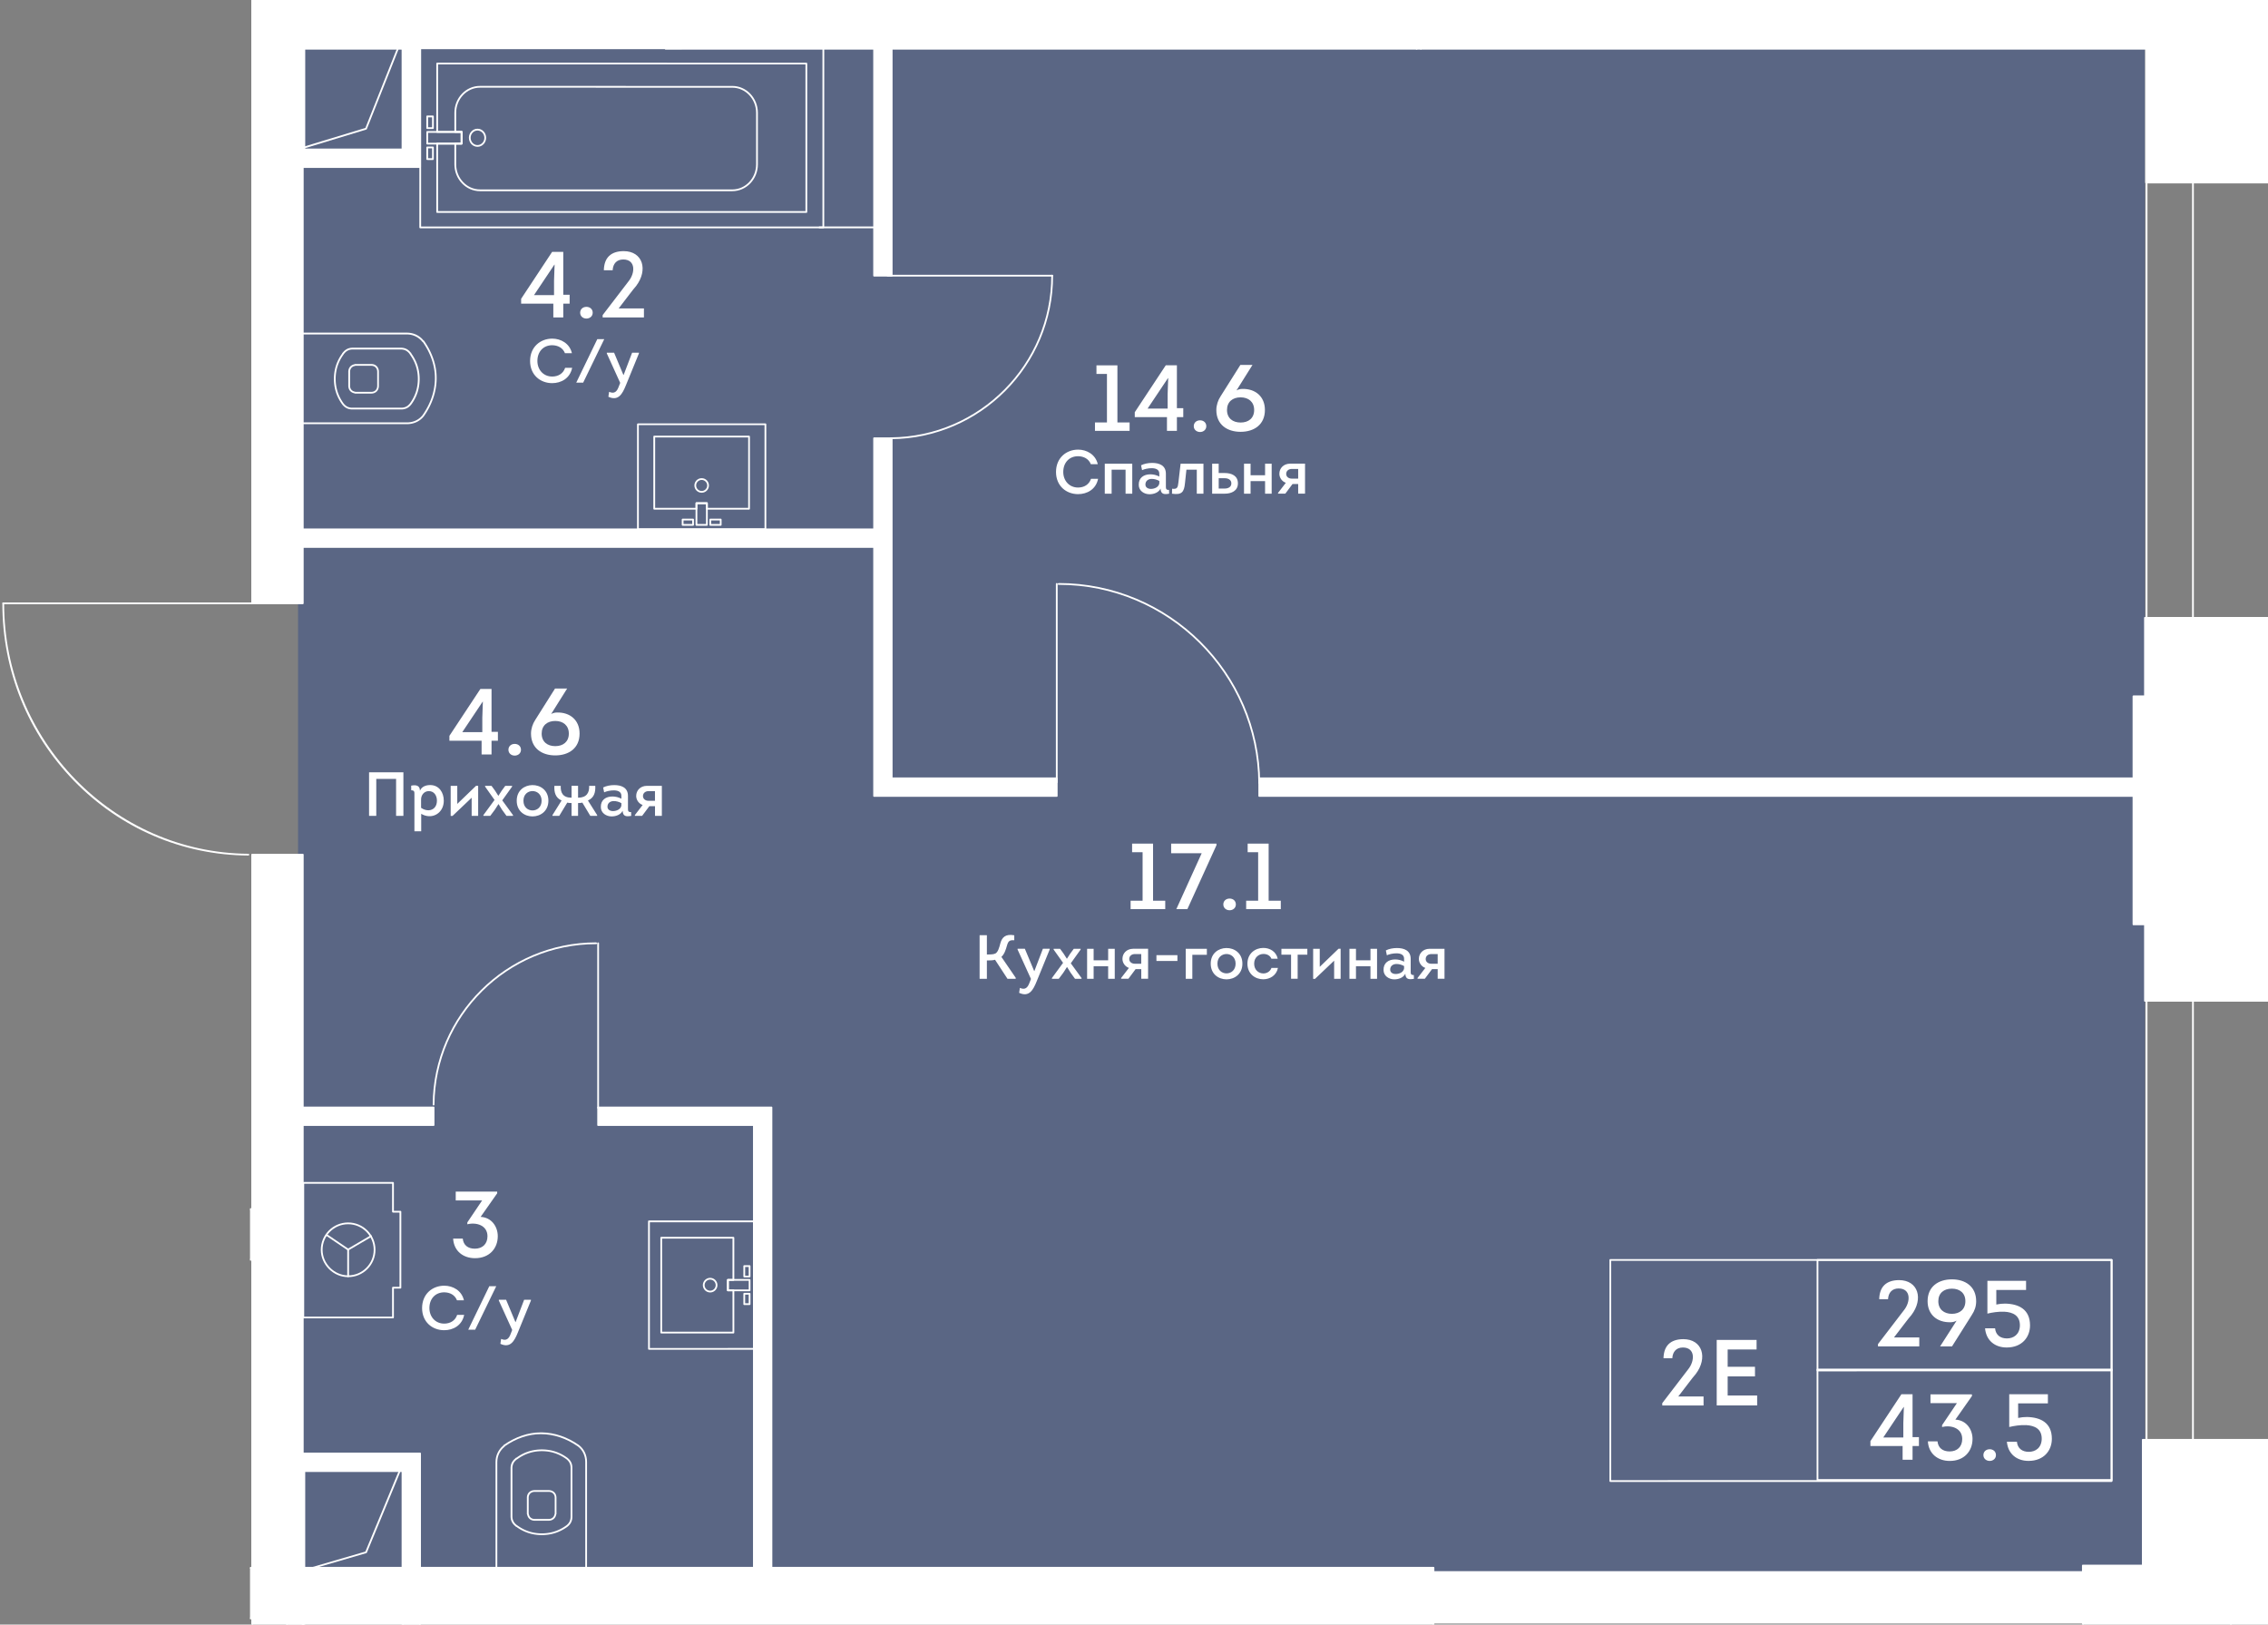 <svg viewBox="0 0 698.11 500" xmlns="http://www.w3.org/2000/svg"><rect x="0" y="0" width="698.11" height="500" fill="#808080" stroke="none"/><clipPath id="a"><path d="M76.96 0v185.25H0v80.41h76.96V500h621.15V0z"/></clipPath><clipPath id="b"><path d="M-1090.56-1153.19h1813v3735.3h-1813z"/></clipPath><clipPath id="c"><path d="M-1090.56-1153.19h1813v3735.3h-1813z"/></clipPath><path d="M91.74 7.42h568.49v477.93H91.74z" fill="#425688" opacity=".6"/><g clip-path="url(#a)"><g clip-path="url(#b)" fill="#fff"><path clip-path="url(#c)" d="M269.66 70.25h-17.41c-.15 0-.27-.12-.27-.27s.12-.27.27-.27h17.41c.15 0 .27.12.27.27s-.12.27-.27.27m-155.37 50.88h-4.96a.42.42 0 0 1-.24-.08c-1.14-.21-1.88-1.11-1.88-2.31v-4.32c0-1.2.75-2.1 1.9-2.31.02-.03.11-.08.22-.08h4.96c1.37 0 2.34.98 2.34 2.39v4.32c0 1.41-.96 2.39-2.34 2.39m-4.95-8.56c.01.02-.04.05-.1.07-.93.16-1.48.85-1.48 1.79v4.32c0 .94.56 1.62 1.46 1.78.01.01.02.01.03.01.06.02.1.04.14.06h4.92c1.07 0 1.8-.74 1.8-1.85v-4.32c0-1.1-.73-1.85-1.8-1.85h-4.97z"/><path clip-path="url(#c)" d="M125.32 130.54H92.71c-.15 0-.27-.12-.27-.27v-27.62c0-.15.12-.27.27-.27h32.53c2.02 0 3.84.84 5.12 2.39.06.02.13.05.17.11 2.54 3.62 3.87 7.56 3.87 11.41v.38c-.06 3.92-1.4 7.84-3.87 11.37-1.21 1.59-3.11 2.5-5.21 2.5M92.98 130h32.34c1.93 0 3.67-.83 4.77-2.28 2.47-3.52 3.78-7.44 3.78-11.34v-.09c0-3.7-1.28-7.49-3.71-10.99a.265.265 0 0 1-.15-.09 6.033 6.033 0 0 0-4.78-2.28H92.98z"/><path clip-path="url(#c)" d="M123.48 126.02h-15.02c-1.31 0-2.31-.5-3.14-1.56-1.69-2.32-2.54-4.95-2.54-7.83s.85-5.52 2.54-7.83c-.01.01-.02-.04.02-.11.02-.03.03-.06.06-.08.02-.02.05-.04.09-.07.81-1.04 1.8-1.53 3.11-1.53h14.75c1.3 0 2.29.48 3.1 1.53.03.01.06.03.1.07.02.02.04.05.05.08.03.06.03.11.04.15 1.68 2.31 2.53 4.92 2.53 7.8s-.85 5.51-2.54 7.82c-.01 0-.01.01-.01.01-.82 1.05-1.82 1.55-3.14 1.55m-17.65-17.06c-.01.04-.03.1-.08.16-1.61 2.2-2.43 4.73-2.43 7.5s.82 5.29 2.43 7.51c.72.93 1.56 1.35 2.71 1.35h15.02c1.14 0 2-.43 2.7-1.35 1.62-2.21 2.44-4.74 2.44-7.5 0-2.77-.82-5.29-2.45-7.51a.263.263 0 0 1-.06-.15c-.02-.02-.04-.03-.05-.05-.71-.93-1.57-1.36-2.71-1.36H108.6c-1.14 0-2 .43-2.71 1.36-.01.01-.04.02-.06.04m20.57 15.33h.01zm.21-15.5s0 .01 0 0zm42.28 359.24h-4.32c-1.2 0-2.11-.75-2.31-1.9-.03-.02-.08-.11-.08-.22v-4.95c0-1.38.98-2.34 2.39-2.34h4.32c1.41 0 2.39.96 2.39 2.34v4.95c0 .11-.05.2-.08.24-.21 1.14-1.12 1.88-2.31 1.88m-6.16-2.12c.02 0 .04.04.06.1.16.93.84 1.48 1.79 1.48h4.32c.94 0 1.62-.56 1.78-1.46.01-.01.01-.01.01-.02.02-.06.05-.11.06-.15v-4.91c0-1.08-.74-1.8-1.85-1.8h-4.32c-1.1 0-1.85.73-1.85 1.8z"/><path clip-path="url(#c)" d="M180.42 482.81H152.8c-.15 0-.27-.12-.27-.27v-32.53c0-2.02.85-3.84 2.39-5.12.01-.06.05-.13.11-.17 3.62-2.53 7.56-3.87 11.41-3.87h.38c3.91.06 7.84 1.4 11.37 3.87 1.59 1.21 2.5 3.11 2.5 5.21v32.61c0 .15-.12.27-.27.27m-27.35-.54h27.08v-32.34c0-1.93-.83-3.67-2.28-4.77-3.52-2.46-7.45-3.77-11.35-3.77h-.09c-3.69 0-7.49 1.28-10.98 3.7-.02.06-.05.11-.1.15-1.47 1.18-2.28 2.88-2.28 4.78z"/><path clip-path="url(#c)" d="M166.78 472.46c-2.89 0-5.52-.85-7.84-2.54.01.02-.05.02-.12-.02-.02-.02-.04-.03-.06-.04a.43.43 0 0 1-.07-.1c-1.04-.82-1.53-1.81-1.53-3.11V451.9c0-1.31.49-2.29 1.53-3.11.02-.03.04-.07.08-.1.02-.02.05-.03.07-.04.06-.03.12-.04.16-.04 2.27-1.67 4.91-2.52 7.79-2.52 2.87 0 5.5.85 7.82 2.54.01 0 .01 0 .01.01 1.06.82 1.56 1.82 1.56 3.13v15.03c0 1.31-.5 2.31-1.56 3.13-2.33 1.68-4.96 2.53-7.84 2.53m-7.67-3.04c.04.01.1.02.16.07 2.21 1.62 4.73 2.44 7.51 2.44 2.77 0 5.29-.82 7.5-2.44.93-.72 1.35-1.55 1.35-2.7v-15.03c0-1.13-.43-1.99-1.35-2.7-2.22-1.62-4.73-2.43-7.49-2.43-2.77 0-5.29.82-7.51 2.45-.05.04-.11.05-.15.06l-.06.06c-.92.7-1.35 1.56-1.35 2.71v14.75c0 1.14.43 2 1.36 2.71-.01 0 .02.02.03.05m-.39.36.01.01zm-51.56-84.93a.26.26 0 0 1-.15-.04l-6.62-4.49c-.12-.09-.16-.25-.08-.37.09-.13.25-.16.37-.08l6.62 4.49c.12.08.16.25.08.37-.05.09-.13.12-.22.12"/><path clip-path="url(#c)" d="M107.16 393.06c-.15 0-.27-.12-.27-.27v-8.2c0-.15.12-.27.27-.27s.27.12.27.27v8.2c0 .15-.12.27-.27.27"/><path clip-path="url(#c)" d="M107.16 384.85c-.09 0-.18-.05-.23-.13-.08-.13-.03-.3.1-.37l7.03-4.13c.12-.09.29-.03.37.09.08.13.04.3-.09.37l-7.04 4.13a.23.23 0 0 1-.14.04"/><path clip-path="url(#c)" d="M107.16 393.06c-4.56 0-8.41-3.85-8.41-8.41 0-4.64 3.77-8.41 8.41-8.41s8.41 3.77 8.41 8.41-3.77 8.41-8.41 8.41m0-16.28c-4.34 0-7.87 3.53-7.87 7.87 0 4.26 3.6 7.87 7.87 7.87 4.34 0 7.87-3.53 7.87-7.87s-3.53-7.87-7.87-7.87"/><path clip-path="url(#c)" d="M120.96 405.75h-27.6c-.15 0-.27-.12-.27-.27l.01-41.42c0-.15.12-.27.27-.27h27.6c.15 0 .27.12.27.27v8.6h2.01c.15 0 .27.12.27.27v23.38c0 .15-.11.27-.27.27h-2.01v8.9c-.01.15-.13.27-.28.27m-27.33-.54h27.06v-8.9c0-.15.12-.27.27-.27h2.01v-22.85h-2.01c-.15 0-.27-.11-.27-.27v-8.6H93.63zm136.94-248.37h-12.99c-.15 0-.27-.12-.27-.27v-1.43h-2.67v1.43c0 .15-.12.27-.27.27h-12.99c-.15 0-.27-.12-.27-.27v-22.21c0-.15.12-.27.27-.27h29.18c.15 0 .27.11.27.27v22.21c.01.15-.11.27-.26.27m-12.72-.54h12.45v-21.67h-28.64v21.67h12.45v-1.43c0-.15.12-.27.27-.27h3.21c.15 0 .27.12.27.27v1.43zm3.99 5.51h-3.21c-.15 0-.27-.12-.27-.27v-1.64c0-.15.12-.27.27-.27h3.21c.15 0 .27.12.27.27v1.64c0 .15-.12.27-.27.27m-2.94-.53h2.67v-1.1h-2.67zm-5.57.53h-3.21c-.15 0-.27-.12-.27-.27v-1.64c0-.15.12-.27.27-.27h3.21c.15 0 .27.12.27.27v1.64c0 .15-.12.27-.27.27m-2.94-.53h2.67v-1.1h-2.67z"/><path clip-path="url(#c)" d="M215.98 151.65c-1.23 0-2.24-1.01-2.24-2.24s1.01-2.24 2.24-2.24c1.24 0 2.24 1.01 2.24 2.24s-1 2.24-2.24 2.24m0-3.94c-.94 0-1.7.76-1.7 1.7s.76 1.7 1.7 1.7 1.7-.76 1.7-1.7-.77-1.7-1.7-1.7"/><path clip-path="url(#c)" d="M235.6 163.15h-39.24c-.15 0-.27-.12-.27-.27v-32.3c0-.08.03-.14.08-.19s.12-.08.19-.08h39.24c.15 0 .27.12.27.27v32.3c-.01.15-.12.27-.27.27m-38.97-.54h38.7v-31.77h-38.7z"/><path clip-path="url(#c)" d="M217.58 161.81h-3.21c-.15 0-.27-.12-.27-.27v-6.68c0-.15.12-.27.27-.27h3.21c.15 0 .27.12.27.27v6.68c0 .15-.12.27-.27.27m-2.94-.53h2.67v-6.14h-2.67zm11.11 249.11h-22.21c-.15 0-.27-.12-.27-.27v-29.18c0-.15.12-.27.27-.27h22.21a.273.273 0 0 1 .27.27v12.99c0 .15-.12.27-.27.27h-1.42v2.67h1.42c.15 0 .27.12.27.27v12.99c0 .07-.02.14-.08.19-.05.04-.12.07-.19.07m-21.94-.54h21.67l-.01-12.45h-1.42c-.15 0-.27-.12-.27-.27v-3.21c0-.15.12-.27.27-.27h1.42V381.2H203.8v28.65zm26.92-16.71h-1.64c-.15 0-.27-.12-.27-.27v-3.21c0-.15.12-.27.27-.27h1.64c.15 0 .27.12.27.27v3.21c0 .15-.12.27-.27.27m-1.37-.53h1.1v-2.67h-1.1zm1.37 9.04h-1.64c-.15 0-.27-.12-.27-.27v-3.21a.273.273 0 0 1 .27-.27h1.64c.15 0 .27.12.27.27v3.21c0 .15-.12.27-.27.27m-1.37-.54h1.1v-2.67h-1.1z"/><path clip-path="url(#c)" d="M218.59 397.77a2.25 2.25 0 0 1-2.24-2.24 2.25 2.25 0 0 1 2.24-2.24c1.24 0 2.24 1.01 2.24 2.24s-1 2.24-2.24 2.24m0-3.94c-.94 0-1.7.76-1.7 1.7s.76 1.7 1.7 1.7 1.7-.76 1.7-1.7-.76-1.7-1.7-1.7"/><path clip-path="url(#c)" d="M199.76 415.41c-.07 0-.14-.02-.19-.08a.273.273 0 0 1-.08-.19l-.01-39.24c0-.15.12-.27.27-.27h32.3c.08 0 .14.03.19.08s.08.12.08.19l.01 39.24c0 .15-.12.27-.27.27zm.27-39.23v38.7l31.77-.01v-38.69z"/><path clip-path="url(#c)" d="M230.73 397.4h-6.68c-.15 0-.27-.12-.27-.27v-3.21c0-.15.12-.27.27-.27h6.68c.15 0 .27.12.27.27v3.21c0 .15-.12.27-.27.27m-6.41-.54h6.14v-2.67h-6.14zm29.1-326.61H129.35a.273.273 0 0 1-.27-.27l.01-55.14c0-.15.12-.27.27-.27h124.08a.273.273 0 0 1 .27.27l-.01 55.14c-.01.15-.13.27-.28.27m-123.8-.54h123.54V15.1H129.62z"/><path clip-path="url(#c)" d="M146.98 45.18c-1.47 0-2.65-1.24-2.65-2.78 0-1.53 1.19-2.78 2.65-2.78 1.47 0 2.65 1.25 2.65 2.78 0 1.54-1.18 2.78-2.65 2.78m0-5.01c-1.16 0-2.12 1.01-2.12 2.24s.95 2.24 2.12 2.24c1.16 0 2.12-1.01 2.12-2.24 0-1.24-.96-2.24-2.12-2.24m-13.73 9.07-1.75-.01c-.15 0-.27-.12-.27-.27v-3.59c0-.15.12-.27.27-.27h1.75c.15 0 .27.12.27.27v3.6c0 .07-.03.14-.08.19-.04.06-.11.08-.19.08m-1.47-.54h1.21v-3.06h-1.21zm1.47-9h-1.75c-.15 0-.27-.12-.27-.27v-3.6c0-.15.12-.27.27-.27h1.75c.15 0 .27.12.27.27v3.6c.01.15-.11.27-.27.27m-1.47-.53h1.21v-3.06h-1.21z"/><path clip-path="url(#c)" d="M225.41 58.84h-77.67c-4.34 0-7.87-3.71-7.87-8.27V44.2c0-.15.12-.27.27-.27h1.68v-3.06h-1.68c-.15 0-.27-.12-.27-.27v-5.89c0-4.56 3.53-8.27 7.87-8.27l77.67.01c4.34 0 7.87 3.71 7.87 8.27v15.85c.01 4.57-3.53 8.27-7.87 8.27m-85-14.37v6.1c0 4.26 3.29 7.73 7.33 7.73l77.67.01c4.04 0 7.33-3.47 7.33-7.74V34.72c0-4.26-3.29-7.73-7.33-7.73l-77.67-.01c-4.04 0-7.33 3.47-7.33 7.73v5.62h1.68c.15 0 .27.12.27.27v3.59c0 .15-.12.27-.27.27h-1.68z"/><path clip-path="url(#c)" d="M248.2 65.52H134.57c-.15 0-.27-.12-.27-.27V44.2c0-.15.12-.27.27-.27h7.25v-3.06h-7.25c-.15 0-.27-.12-.27-.27V19.56a.273.273 0 0 1 .27-.27l113.63.01c.15 0 .27.12.27.27v45.69c0 .14-.12.26-.27.26m-113.36-.54h113.09V19.83H134.84v20.51h7.25c.15 0 .27.12.27.27v3.59c0 .15-.12.27-.27.27h-7.25z"/><path clip-path="url(#c)" d="M142.09 44.47h-10.58c-.15 0-.27-.12-.27-.27v-3.59c0-.15.12-.27.27-.27h10.58c.15 0 .27.12.27.27v3.59c0 .15-.12.27-.27.27m-10.31-.53h10.04v-3.06h-10.04zm-2.48 7.46H88.27v-90.87h41.03zm-35.62-5.41h30.21v-80.05H93.68zm35.62 491.78H88.27v-90.43h41.03zm-35.62-5.42h30.21v-79.6H93.68zm343.67-48.54h203.89v15.58H437.35zm0-484.4h223.37v15.58H437.35z"/><path clip-path="url(#c)" d="M123.44-4.37h86.35v19.21h-86.35zm264.17 243.92h269.21v5.41H387.61zm-62.33 5.41h-56.22V163.4h5.42v76.15h50.8zm-87.82 243.31h-5.41V346.26h-47.94v-5.41h53.35z"/><path clip-path="url(#c)" d="M274.47 168.34H88.56v-5.41h180.5V134.9h5.41zm-5.41-153.51h5.41v70h-5.41zM91.9 340.85h41.56v5.41H91.9zm37.4-289.18H88.27c-.15 0-.27-.12-.27-.27v-90.87c0-.15.12-.27.27-.27h41.04c.15 0 .27.12.27.27v34.83h80.22c.15 0 .27.12.27.27v19.21c0 .15-.12.27-.27.27h-80.22V51.4c-.01.15-.13.27-.28.27m-40.76-.54h40.5V14.84c0-.15.12-.27.27-.27h80.21V-4.1H129.3c-.15 0-.27-.12-.27-.27V-39.2h-40.5v90.33zm35.35-4.87H93.68c-.15 0-.27-.12-.27-.27v-80.05c0-.15.12-.27.27-.27h30.22c.15 0 .27.12.27.27v29.69c0 .15-.11.27-.27.27h-.18v18.67h.18c.15 0 .27.12.27.27v31.15c-.01.15-.13.27-.28.27m-29.94-.54h29.67V15.11h-.18c-.15 0-.27-.12-.27-.27V-4.37c0-.15.12-.27.27-.27h.18v-29.14H93.95zm35.35 492.32H88.27c-.15 0-.27-.12-.27-.27v-90.43c0-.15.12-.27.27-.27h41.03c.15 0 .27.12.27.27v90.43c0 .15-.12.27-.27.27m-40.76-.55h40.5v-89.88h-40.5zm35.35-4.87H93.68c-.15 0-.27-.12-.27-.27v-79.6c0-.15.12-.27.27-.27h30.21c.15 0 .27.12.27.27v79.6c0 .16-.12.27-.27.27m-29.94-.54h29.67v-79.06H93.95zm547.29-32.41H437.35c-.15 0-.27-.12-.27-.27v-15.58c0-.15.12-.27.27-.27h203.89c.15 0 .27.12.27.27v15.58c0 .15-.12.27-.27.27m-203.62-.55h203.36v-15.04H437.62zm223.1-483.86H437.35c-.15 0-.27-.12-.27-.27V-.59c0-.15.12-.27.27-.27h223.37c.15 0 .27.12.27.27v15.58c0 .15-.12.27-.27.27m-223.1-.54h222.83V-.32H437.62zm219.2 230.51H387.61c-.15 0-.27-.12-.27-.27v-5.41c0-.15.12-.27.27-.27h269.21c.15 0 .27.12.27.27v5.41c0 .16-.11.27-.27.27m-268.94-.54h268.67v-4.87H387.88z"/><path clip-path="url(#c)" d="M325.27 245.24h-56.21c-.15 0-.27-.12-.27-.27v-76.36H88.56c-.15 0-.27-.12-.27-.27v-5.41c0-.15.12-.27.27-.27h180.23v-27.77c0-.15.12-.27.27-.27h5.41c.15 0 .27.12.27.27v104.39h50.53c.15 0 .27.12.27.27v5.41c0 .16-.12.28-.27.28m-55.94-.55H325v-4.87h-50.53c-.15 0-.27-.12-.27-.27V135.16h-4.87v27.77c0 .15-.12.27-.27.27H88.83v4.88h180.23c.15 0 .27.12.27.27zm-31.87 243.85h-5.41c-.15 0-.27-.12-.27-.27V346.53h-47.67c-.15 0-.27-.12-.27-.27v-5.41c0-.15.11-.27.27-.27h53.35c.15 0 .27.12.27.27v147.42c0 .15-.12.27-.27.27m-5.14-.54h4.87V341.12h-52.81V346h47.67c.15 0 .27.12.27.27zm42.15-402.89h-5.41c-.15 0-.27-.12-.27-.27v-70c0-.15.12-.27.27-.27h5.41c.15 0 .27.12.27.27v70c0 .15-.11.27-.27.27m-5.14-.54h4.87V15.1h-4.87zM133.46 346.53H91.9c-.15 0-.27-.12-.27-.27v-5.41c0-.15.12-.27.27-.27h41.56c.15 0 .27.12.27.27v5.41c0 .15-.12.27-.27.27m-41.29-.54h41.02v-4.87H92.17zM436.03 15.25c-.05 0-.11 0-.16-.05s-.11-.11-.11-.22c0-.05.05-.11.11-.16a.26.26 0 0 1 .38 0c.05.05.05.11.05.16 0 .11 0 .16-.05.22-.05.05-.11.05-.22.05"/><path clip-path="url(#c)" d="M325.28 241.02c-.15 0-.27-.12-.27-.27v-61.04c0-.15.12-.27.27-.27s.27.12.27.27v61.04c0 .15-.12.27-.27.27m62.33.23c-.15 0-.27-.12-.27-.27-.23-33.65-27.78-60.99-61.41-60.99h-.08c-.15 0-.27-.12-.27-.27 0-.17.18-.27.35-.27 33.93 0 61.71 27.59 61.95 61.53 0 .15-.12.27-.27.27zM323.87 85.11h-50.65c-.15 0-.27-.12-.27-.27s.12-.27.27-.27h50.65c.15 0 .27.12.27.27s-.12.27-.27.27"/><path clip-path="url(#c)" d="M274.22 135.16c-.15 0-.27-.12-.27-.27s.12-.28.27-.28c27.26-.19 49.41-22.52 49.38-49.78 0-.15.12-.27.27-.27s.27.12.27.27c.03 27.57-22.37 50.14-49.92 50.33zm-90.11 206.07c-.15 0-.27-.12-.27-.27v-50.65c0-.15.12-.27.27-.27s.27.11.27.27v50.65c0 .15-.12.27-.27.27m-50.65-1c-.15 0-.27-.12-.27-.27.19-27.54 22.74-49.92 50.27-49.92.17 0 .32.1.32.27 0 .15-.12.27-.27.27h-.05c-27.24 0-49.54 22.14-49.73 49.39 0 .14-.12.26-.27.26M77.62 185.95H1c-.15 0-.27-.12-.27-.27s.12-.27.27-.27h76.62c.15 0 .27.12.27.27s-.12.27-.27.27"/><path clip-path="url(#c)" d="M76.45 263.31c-20.29-.14-39.32-8.28-53.61-22.93C8.56 225.73.7 206.31.73 185.68c0-.15.12-.27.27-.27s.27.12.27.27c-.04 42.22 33.68 76.79 75.18 77.09.15 0 .27.12.27.28 0 .14-.13.26-.27.26m-6.62 214.28H32.16c-.15 0-.27-.12-.27-.27v-27.27c0-.15.12-.27.27-.27h37.66c.15 0 .27.12.27.27v27.27c.01.15-.11.27-.26.27m-37.4-.54h37.12v-26.73H32.43z"/><path clip-path="url(#c)" d="M69.83 477.59c-.1 0-.2-.06-.24-.16l-7.75-16.78-29.76-10.35a.283.283 0 0 1-.18-.3c.02-.13.14-.23.27-.23h37.66c.15 0 .27.12.27.27v27.27c0 .13-.09.24-.21.27-.03.01-.05.01-.06.01m-36.06-27.27 28.36 9.86c.06.02.12.08.16.14l7.27 15.77v-25.77zm-9.4 27.27h-46.75c-.15 0-.27-.12-.27-.27v-27.27c0-.15.12-.27.27-.27h46.75c.15 0 .27.12.27.27v27.27c0 .15-.12.27-.27.27m-46.48-.54H24.1v-26.73h-46.21z"/><path clip-path="url(#c)" d="M24.37 477.59c-.1 0-.2-.06-.24-.16l-7.74-16.76-38.84-10.36a.274.274 0 0 1 .07-.54h46.75c.15 0 .27.12.27.27v27.27c0 .13-.09.24-.21.27-.02.01-.04.01-.06.01m-44.69-27.27 36.96 9.86c.08.02.14.07.18.15l7.27 15.77v-25.77h-44.41zm91.44-9.09h-84.41c-.15 0-.27-.12-.27-.27V394.2c0-.15.12-.27.27-.27h84.41c.15 0 .27.12.27.27v46.75c0 .16-.11.28-.27.28m-84.14-.55h83.87v-46.21h-83.87z"/><path clip-path="url(#c)" d="M71.12 441.23h-84.41c-.15 0-.27-.12-.27-.27V394.2c0-.14.1-.25.23-.27.14-.04.26.06.3.19l10.34 37.49 73.84 9.06c.15.02.25.14.24.29 0 .15-.12.27-.27.27m-84.14-.55H66.7l-69.63-8.55a.28.28 0 0 1-.23-.2l-9.86-35.74zm3.63-68.55h76.62v15.58H-9.39z"/><path clip-path="url(#c)" d="M67.23 387.98H-9.39c-.15 0-.27-.12-.27-.27v-15.58c0-.15.12-.27.27-.27h76.62c.15 0 .27.12.27.27v15.58c0 .15-.12.27-.27.27m-76.35-.54h76.09V372.4H-9.12v15.04z"/><path clip-path="url(#c)" d="M-137.96 372.13H77.62v15.58h-215.58z"/><path clip-path="url(#c)" d="M77.62 387.98h-215.58c-.15 0-.27-.12-.27-.27v-15.58c0-.15.12-.27.27-.27H77.62c.15 0 .27.12.27.27v15.58c0 .15-.12.27-.27.27m-215.31-.54H77.35V372.4h-215.04zm812.7 96.64h-14.29c-.15 0-.27-.12-.27-.27v-200c0-.15.12-.27.27-.27h14.29c.15 0 .27.12.27.27v200c0 .15-.12.27-.27.27m-14.02-.54h13.75V284.09h-13.75zm14.02-268.28h-14.29c-.15 0-.27-.12-.27-.27v-431.16c0-.15.12-.27.27-.27h14.29c.15 0 .27.12.27.27v431.16c0 .15-.12.27-.27.27m-14.02-.54h13.75V-215.9h-13.75zM91.9 46.18c-.11 0-.23-.08-.26-.19-.04-.15.04-.3.18-.34l20.65-6.27 10.34-26.01c.06-.14.22-.21.35-.15.14.05.21.21.15.35l-10.39 26.14c-.03.08-.09.14-.17.16l-20.77 6.31zm0 437.9c-.11 0-.23-.08-.26-.19-.04-.14.04-.29.18-.34l20.65-6.02 10.34-24.99c.06-.14.21-.21.36-.15.14.06.2.22.15.35l-10.39 25.11c-.03.08-.1.14-.17.15l-20.78 6.06c-.03.02-.05.02-.08.02"/><path clip-path="url(#c)" d="m-34.07 2572.34-105.19-1.3c-.15 0-.27-.12-.27-.27v-58.18h-83.87v58.18c0 .15-.12.27-.27.27h-97.4c-.15 0-.27-.12-.27-.27v-10.13h-122.83v11.42c0 .15-.12.27-.27.27h-114.28c-.15 0-.27-.12-.27-.27v-11.42H-705.2v11.42c0 .15-.12.27-.27.27h-114.28c-.15 0-.27-.12-.27-.27v-11.42h-144.92v11.42c0 .15-.12.27-.27.27h-115.58c-.15 0-.27-.12-.27-.27v-70.71c0-.15.12-.27.27-.27h11.42v-343.03h-11.42c-.15 0-.27-.12-.27-.27V2042.2c0-.15.12-.27.27-.27h11.42v-154.27c0-.15.12-.27.27-.27h32.2v-81.28h-32.2c-.15 0-.27-.12-.27-.27v-154.28h-11.42c-.15 0-.27-.12-.27-.27v-115.58c0-.15.12-.27.27-.27h11.42V1145.1h-11.42c-.15 0-.27-.12-.27-.27v-115.58c0-.15.12-.27.27-.27h11.42v-347.5h-11.42c-.15 0-.27-.12-.27-.27v-55.84c0-.15.12-.27.27-.27h59.47V521.74h-59.47c-.15 0-.27-.12-.27-.27v-55.84c0-.15.12-.27.27-.27h11.42V328.24h-11.42c-.15 0-.27-.12-.27-.27V213.69c0-.15.12-.27.27-.27h11.42v-383.87h-11.42c-.15 0-.27-.12-.27-.27V-285c0-.15.12-.27.27-.27h11.42v-405.94h-11.42c-.15 0-.27-.12-.27-.27v-115.58c0-.15.12-.27.27-.27h11.42v-264.78h-11.42c-.15 0-.27-.12-.27-.27v-68.45c0-.15.12-.27.27-.27h115.73c.15 0 .27.12.27.27v11.42h205.29v-11.42c0-.15.12-.27.27-.27h114.96c.15 0 .27.12.27.27v11.42h198.26v-11.42c0-.15.11-.27.27-.27h64.67c.15 0 .27.12.27.27v32.2h87.77v-32.2c0-.15.12-.27.27-.27h62.34c.15 0 .27.12.27.27v11.42H.73v-11.42c0-.15.12-.27.27-.27h116.67c.15 0 .27.12.27.27v11.42H295.8v-11.42c0-.15.12-.27.27-.27h113.77c.15 0 .27.12.27.27v11.42h184.67v-11.42c0-.15.12-.27.27-.27h115.02c.15 0 .27.12.27.27v68.46c0 .15-.12.27-.27.27h-11.42v256.7h11.42c.15 0 .27.12.27.27v115.85c0 .15-.12.27-.27.27h-11.42v154.27c0 .15-.12.27-.27.27h-32.2v79.98h32.2c.15 0 .27.12.27.27v155.57h11.42c.15 0 .27.12.27.27v115.58c0 .15-.12.27-.27.27h-11.42v383.86h11.42c.15 0 .27.12.27.27v115.58c0 .15-.12.27-.27.27h-11.42v137.12h11.42c.15 0 .27.12.27.27v70.13c0 .15-.12.27-.27.27h-36.09v89.07h36.09c.15 0 .27.12.27.27v68.83c0 .15-.12.27-.27.27h-11.42v359.19h11.42c.15 0 .27.12.27.27v115.58c0 .15-.12.27-.27.27h-11.42v386.46h11.42c.15 0 .27.12.27.27v115.58c0 .15-.12.27-.27.27h-11.42v154.28c0 .15-.12.27-.27.27h-32.2v81.28h32.2c.15 0 .27.12.27.27v154.27h11.42c.15 0 .27.12.27.27v115.58c0 .15-.12.27-.27.27h-11.42v345.25h11.42c.15 0 .27.12.27.27v68.49c0 .15-.12.27-.27.27H594.49c-.15 0-.27-.12-.27-.27v-11.42H457.1v11.42c0 .15-.12.27-.27.27H342.55c-.15 0-.27-.12-.27-.27v-11.42H203.86v11.42c0 .15-.12.27-.27.27H89.31c-.15 0-.27-.12-.27-.27v-11.42H-33.8v11.42a.273.273 0 0 1-.27.27m628.83-.54H709.8v-67.95h-11.42c-.15 0-.27-.12-.27-.27v-345.79c0-.15.12-.27.27-.27h11.42v-115.04h-11.42c-.15 0-.27-.12-.27-.27v-154.27h-32.2c-.15 0-.27-.12-.27-.27v-81.82c0-.15.12-.27.27-.27h32.2v-154.27c0-.15.12-.27.27-.27h11.42V1536h-11.42c-.15 0-.27-.12-.27-.27v-387c0-.15.12-.27.27-.27h11.42v-115.04h-11.42c-.15 0-.27-.12-.27-.27V673.42c0-.15.12-.27.27-.27h11.42v-68.29h-36.09c-.15 0-.27-.12-.27-.27v-89.61c0-.15.12-.27.27-.27h36.09v-69.59h-11.42c-.15 0-.27-.12-.27-.27V307.19c0-.15.12-.27.27-.27h11.42V191.88h-11.42c-.15 0-.27-.12-.27-.27V-192.8c0-.15.12-.27.27-.27h11.42v-115.04h-11.42c-.15 0-.27-.12-.27-.27v-155.57h-32.2c-.15 0-.27-.12-.27-.27v-80.52c0-.15.12-.27.27-.27h32.2v-154.27c0-.15.12-.27.27-.27h11.42v-115.32h-11.42c-.15 0-.27-.12-.27-.27v-257.23c0-.15.12-.27.27-.27h11.42v-67.92H595.32v11.42c0 .15-.12.27-.27.27h-185.2c-.15 0-.27-.12-.27-.27v-11.42H296.35v11.42c0 .15-.12.27-.27.27h-178.4c-.15 0-.27-.12-.27-.27v-11.42H1.27v11.42c0 .15-.12.27-.27.27h-231.16c-.15 0-.27-.12-.27-.27v-11.42h-61.8v32.2c0 .15-.12.27-.27.27h-88.31c-.15 0-.27-.12-.27-.27v-32.2h-64.13v11.42c0 .15-.12.27-.27.27h-198.79c-.15 0-.27-.12-.27-.27v-11.42h-114.42v11.42c0 .15-.12.27-.27.27h-205.83c-.15 0-.27-.12-.27-.27v-11.42h-115.19v67.9h11.42c.15 0 .27.12.27.27v265.31c0 .15-.12.27-.27.27h-11.42v115.04h11.42c.15 0 .27.12.27.27V-285c0 .15-.12.27-.27.27h-11.42v113.74h11.42c.15 0 .27.12.27.27v384.41c0 .15-.12.27-.27.27h-11.42V327.7h11.42c.15 0 .27.12.27.27v137.66c0 .15-.12.27-.27.27h-11.42v55.31h59.47c.15 0 .27.12.27.27v103.89c0 .15-.12.27-.27.27h-59.47v55.3h11.42c.15 0 .27.12.27.27v348.04c0 .15-.12.27-.27.27h-11.42v115.04h11.42c.15 0 .27.12.27.27v390.9c0 .15-.12.27-.27.27h-11.42v115.04h11.42c.15 0 .27.12.27.27v154.27h32.2c.15 0 .27.12.27.27v81.82c0 .15-.12.27-.27.27h-32.2v154.27c0 .15-.12.27-.27.27h-11.42v115.04h11.42c.15 0 .27.12.27.27v343.57c0 .15-.12.27-.27.27h-11.42v70.17h115.04v-11.42c0-.15.12-.27.27-.27h145.45c.15 0 .27.12.27.27v11.42h113.74v-11.42c0-.15.12-.27.27-.27h146.75c.15 0 .27.12.27.27v11.42h113.74v-11.42c0-.15.12-.27.27-.27h123.37c.15 0 .27.12.27.27v10.12h96.86v-58.18c0-.15.12-.27.27-.27h84.41c.15 0 .27.12.27.27v58.18l104.65 1.29v-11.41c0-.15.12-.27.27-.27H89.31c.15 0 .27.12.27.27v11.42h113.74v-11.42c0-.15.12-.27.27-.27h138.96c.15 0 .27.12.27.27v11.42h113.74v-11.42c0-.15.12-.27.27-.27h137.66c.15 0 .27.12.27.27z"/><path clip-path="url(#c)" d="M702.28 295.77H686.7c-.15 0-.27-.12-.27-.27s.12-.27.27-.27h15.31v-91.66H686.7c-.15 0-.27-.12-.27-.27s.12-.27.27-.27h15.58c.15 0 .27.12.27.27v92.21c0 .14-.12.26-.27.26m-3.9 354.54h-11.69c-.15 0-.27-.12-.27-.27v-30.9h-25.7c-.15 0-.27-.12-.27-.27V501.99c0-.15.12-.27.27-.27h25.7v-29.6c0-.15.12-.27.27-.27h11.69c.15 0 .27.12.27.27v41.56c0 .15-.12.27-.27.27h-27v94.27h27c.15 0 .27.12.27.27v41.56c0 .14-.12.26-.27.26m-11.42-.54h11.15v-41.02h-27c-.15 0-.27-.12-.27-.27v-94.8c0-.15.12-.27.27-.27h27v-41.02h-11.15v29.6c0 .15-.12.27-.27.27h-25.7V618.6h25.7c.15 0 .27.12.27.27zm11.42-457.89h-37.66c-.15 0-.27-.12-.27-.27V53.95c0-.15.12-.27.27-.27h37.66c.15 0 .27.12.27.27v137.66c0 .15-.12.27-.27.27m-37.39-.54h37.12V54.22h-37.12zm37.39 253.78h-37.66c-.15 0-.27-.12-.27-.27V307.19c0-.15.12-.27.27-.27h37.66c.15 0 .27.12.27.27v137.66c0 .15-.12.27-.27.27m-37.39-.54h37.12V307.46h-37.12zM93.2 482.51h348.04v19.48H93.2z"/><path clip-path="url(#c)" d="M441.25 502.26H93.2c-.15 0-.27-.12-.27-.27v-19.48c0-.15.12-.27.27-.27h348.04c.15 0 .27.12.27.27v19.48c.01.15-.11.27-.26.27m-347.78-.54h347.5v-18.94H93.47z"/><path clip-path="url(#c)" d="M-152.25 526.67h14.29V498.1H77.62v142.85h-215.58v14.28H77.62v142.86h-215.58v-29.87h-14.29v45.45H93.2V482.51h-245.45z"/><path clip-path="url(#c)" d="M93.2 813.94h-245.45c-.15 0-.27-.12-.27-.27v-45.45c0-.15.12-.27.27-.27h14.29c.15 0 .27.12.27.27v29.6H77.35V655.51h-215.31c-.15 0-.27-.12-.27-.27v-14.29c0-.15.12-.27.27-.27H77.35V498.37h-215.04v28.3c0 .15-.12.27-.27.27h-14.29c-.15 0-.27-.12-.27-.27v-44.15c0-.15.12-.27.27-.27H93.2c.15 0 .27.12.27.27v331.16c0 .14-.12.26-.27.26m-245.18-.54H92.93V482.78h-244.91v43.61h13.74v-28.3c0-.15.12-.27.27-.27H77.62c.15 0 .27.12.27.27v142.85c0 .15-.12.27-.27.27h-215.31v13.74H77.62c.15 0 .27.12.27.27v142.85c0 .15-.12.27-.27.27h-215.58c-.15 0-.27-.12-.27-.27v-29.6h-13.74v44.93z"/><path clip-path="url(#c)" d="M77.62 263.04H93.2v219.48H77.62z"/><path clip-path="url(#c)" d="M93.2 482.78H77.62c-.15 0-.27-.12-.27-.27V263.04c0-.15.12-.27.27-.27H93.2c.15 0 .27.12.27.27v219.48c0 .14-.12.26-.27.26m-15.31-.54h15.04V263.31H77.89zM93.2-4.49h35.06v19.48H93.2z"/><path clip-path="url(#c)" d="M128.27 15.26H93.2c-.15 0-.27-.12-.27-.27V-4.49c0-.15.12-.27.27-.27h35.06c.15 0 .27.12.27.27v19.48c.01.15-.11.27-.26.27m-34.8-.54H128V-4.22H93.47zM204.89-4.49h232.46v19.48H204.89z"/><path clip-path="url(#c)" d="M437.35 15.26H204.89c-.15 0-.27-.12-.27-.27V-4.49c0-.15.12-.27.27-.27h232.46c.15 0 .27.12.27.27v19.48c0 .15-.12.27-.27.27m-232.19-.54h231.92V-4.22H205.16zM77.62-177.21H93.2v362.89H77.62z"/><path clip-path="url(#c)" d="M93.2 185.95H77.62c-.15 0-.27-.12-.27-.27v-362.89c0-.15.12-.27.27-.27H93.2c.15 0 .27.12.27.27v362.89c0 .15-.12.27-.27.27m-15.31-.54h15.04v-362.35H77.89zm581.67 257.73v38.7h-18.44v157.19h19.98v35.82h50.2v-54.9h-.65v-2.49l11.69-.07v-115.4h-11.69v-58.86h-51.09zm24.42 89.51h25.5v58.95h-25.5z"/><path clip-path="url(#c)" d="M711.3 675.12h-50.2c-.15 0-.27-.12-.27-.27V639.3h-19.71c-.15 0-.27-.12-.27-.27v-157.2c0-.15.11-.27.27-.27h18.18v-38.43c0-.15.12-.27.27-.27h51.09c.15 0 .27.12.27.27v58.59h11.42c.15 0 .27.12.27.27v115.4c0 .15-.12.27-.27.27l-11.42.06v1.95h.38c.15 0 .27.12.27.27v54.9c-.01.16-.12.28-.28.28m-49.94-.54h49.67v-54.35h-.38c-.15 0-.27-.12-.27-.27v-2.49c0-.15.12-.27.27-.27l11.42-.06V502.26h-11.42c-.15 0-.27-.12-.27-.27V443.4h-50.55v38.43c0 .15-.12.27-.27.27h-18.18v156.66h19.71c.15 0 .27.12.27.27zm48.12-82.71h-25.5c-.15 0-.27-.12-.27-.27v-58.95c0-.15.12-.27.27-.27h25.5c.15 0 .27.12.27.27v58.95c0 .15-.12.27-.27.27m-25.23-.55h24.96v-58.41h-24.96zm-23.68-647.4h39.64V56.18h-39.64z"/><path clip-path="url(#c)" d="M700.21 56.44h-39.64c-.15 0-.27-.12-.27-.27V-56.09c0-.15.12-.27.27-.27h39.64c.15 0 .27.11.27.27V56.17c0 .15-.12.27-.27.27m-39.37-.54h39.1V-55.82h-39.1zm-4.14 158.41v70.18h3.54v23.53h51.2V190.15h-51.2v24.16z"/><path clip-path="url(#c)" d="M711.43 308.29h-51.19c-.15 0-.27-.12-.27-.27v-23.26h-3.27c-.15 0-.27-.12-.27-.27v-70.18c0-.15.12-.27.27-.27h3.27v-23.89c0-.15.12-.27.27-.27h51.19c.15 0 .27.12.27.27v117.87c.01.15-.11.27-.27.27m-50.92-.54h50.65V190.42h-50.65v23.89c0 .15-.12.27-.27.27h-3.27v69.64h3.27c.15 0 .27.12.27.27zM142.44 381.2c.2 2.05 1.64 3.11 3.72 3.11 2.33 0 3.89-1.44 3.89-3.83 0-3.37-3.43-4.38-6.2-3.68v-.58l4.56-6.77h-8.13v-2.71h12.76v.52l-5.1 7.26c3.34.15 5.28 2.97 5.28 5.94 0 3.74-2.56 6.77-7 6.77-3.69 0-6.52-2.22-6.74-6.02h2.96zM337.5 115.09v-2.65h6.45v17.58h3.75v2.59h-10.66v-2.59h3.69v-14.93zm24.76 17.52h-3.06v-4.24h-9.91v-1.5l9.54-14.44h3.43v13.2h1.96v2.74h-1.96zm-2.74-16.25-6.28 9.39h6.17v-4.46l.17-4.93zm7.93 14.81c0-1.12.87-1.81 1.93-1.81 1.07 0 1.93.69 1.93 1.81 0 1.07-.87 1.79-1.93 1.79-1.06-.01-1.93-.73-1.93-1.79m18.07-18.85-4.92 7.84c.57-.32 1.18-.46 1.81-.46 3.98-.09 6.94 2.31 6.94 6.48 0 4.5-3.31 6.72-7.49 6.72-4.15 0-7.46-2.22-7.46-6.72 0-1.47.51-3 1.29-4.18l6.11-9.69h3.72zm.52 13.86c0-2.51-1.76-3.89-4.18-3.89-2.45 0-4.18 1.39-4.18 3.89 0 2.51 1.75 3.86 4.18 3.86 2.46.01 4.18-1.35 4.18-3.86m-37.57 136.11v-2.65h6.45v17.57h3.75v2.59h-10.66v-2.59h3.69v-14.92zm25.97-2.16-8.96 19.68h-3.4l7.81-17.21h-9.4v-2.96h13.95zm2.11 18.23c0-1.12.87-1.81 1.93-1.81 1.07 0 1.93.69 1.93 1.81 0 1.07-.87 1.79-1.93 1.79-1.07 0-1.93-.72-1.93-1.79m7.49-16.07v-2.65h6.46v17.57h3.74v2.59h-10.66v-2.59h3.69v-14.92zM173.38 97.69h-3.06v-4.23h-9.91v-1.5l9.54-14.44h3.43v13.2h1.96v2.74h-1.96zm-2.73-16.25-6.28 9.39h6.17v-4.46l.17-4.93zm7.93 14.81c0-1.13.87-1.81 1.93-1.81 1.07 0 1.93.69 1.93 1.81 0 1.07-.87 1.79-1.93 1.79-1.07 0-1.93-.72-1.93-1.79m10-13.08h-2.71c.08-3.83 2.13-5.85 6.08-5.88 5.94 0 7.61 5.79 3.84 10.75-1.07 1.21-2.36 3.02-5.36 6.89h7.78v2.77H185.5v-.72l7.93-10.35c2.16-2.62 2.27-6.77-1.59-6.77-1.96 0-3.15 1.23-3.26 3.31M151.3 232.2h-3.06v-4.23h-9.91v-1.5l9.54-14.44h3.43v13.2h1.96v2.74h-1.96zm-2.73-16.25-6.28 9.39h6.17v-4.46l.17-4.93zm7.93 14.81c0-1.13.87-1.81 1.93-1.81 1.07 0 1.93.69 1.93 1.81 0 1.07-.87 1.79-1.93 1.79s-1.93-.72-1.93-1.79m18.07-18.85-4.92 7.84c.57-.31 1.18-.46 1.81-.46 3.98-.09 6.94 2.31 6.94 6.48 0 4.5-3.31 6.72-7.49 6.72-4.15 0-7.46-2.22-7.46-6.72 0-1.47.51-3 1.29-4.18l6.11-9.69h3.72zm.52 13.87c0-2.51-1.76-3.89-4.18-3.89-2.45 0-4.18 1.39-4.18 3.89 0 2.51 1.75 3.86 4.18 3.86 2.45 0 4.18-1.36 4.18-3.86m156.77-87.4c2.62 0 5.35 1.46 6.05 4.49h-2.14c-.67-1.67-2.17-2.43-3.93-2.46-2.74 0-4.56 2-4.56 4.85 0 2.66 1.82 4.79 4.56 4.79 1.83 0 3.39-.9 3.98-2.68H338c-.67 3.28-3.43 4.71-6.15 4.71-3.64 0-6.8-2.51-6.8-6.82 0-4.33 3.16-6.88 6.81-6.88m16.66 4.33v9.23h-2.06v-7.39h-4.29v7.39h-2.11v-9.23zm5.31 9.4c-1.68 0-3.31-1.07-3.31-2.87-.06-2.21 1.55-3.26 3.58-3.26.9 0 1.92.23 2.74.69v-.92c0-2.43-4.16-1.63-5.3-1.05l-.31-1.5c.94-.48 2.18-.73 3.41-.73 2.24 0 4.23.78 4.23 3.33v3.64c0 .86-.04 1.41.96 1.32l.04 1.18c-1.45.25-2.58.25-2.64-1.57-.62 1.25-2.1 1.74-3.4 1.74m3.01-4.09c-.69-.4-1.57-.65-2.39-.63-1.02.02-1.88.61-1.88 1.74 0 .92.84 1.34 1.69 1.34 1.09 0 2.38-.52 2.59-1.68v-.77zm8.35-3.47-.44 4.12c-.27 2.87-1.05 3.7-4 3.27l.04-1.53c1.61.23 1.76-.46 1.92-1.82l.69-5.88h7.03v9.23h-2.05v-7.39zm7.92 7.39v-9.23h2.01v2.87h1.86c2.11 0 4.06.82 4.06 3.18 0 2.32-1.99 3.18-4.08 3.18zm2.02-4.76v3.18h1.82c1.13 0 2.07-.49 2.07-1.59 0-1.09-.94-1.59-2.07-1.59zm16.3-4.47v9.23h-2.03v-3.86h-4.46v3.86h-2.02v-9.23h2.02v3.55h4.46v-3.55zm4.36 5.88c-1.15-.4-1.99-1.52-1.99-2.78 0-1.69 1.27-3.08 3.26-3.11h4.64v9.23h-2.11v-2.97h-1.74l-2.22 2.97h-2.24v-.23zm3.8-1.28v-2.99h-1.93c-1.06 0-1.76.63-1.76 1.53 0 .87.73 1.46 1.76 1.46zm-95.81 146.46c1.01 0 2.03-.02 2.62-.32.78-.42 1.17-1.78 1.53-3.18.48-1.73 1.52-2.93 4.27-2.42v1.53c-1.34-.09-1.82.16-2.22 1.54-.4 1.46-.84 2.75-1.74 3.58l4.4 6.42v.32h-2.53l-3.83-5.86c-.58.21-1.86.21-2.51.21v5.65h-2.24v-13.41h2.24v5.94zm15.32 8.25c-1.11 2.74-2.36 4.95-5.4 3.54l.23-1.52c1.65.73 2.41-.09 2.97-1.62l.44-1.13-4.12-9.06V292h2.24l2.87 6.86h.06l2.62-6.86h2.09v.23zm9.31-4.38-1.13 1.76-1.38 1.84h-2.11v-.23l3.43-4.68-2.91-4.1v-.22h1.99l1.06 1.45 1.01 1.58h.06l.99-1.54 1.1-1.49h2.11v.22l-3.03 4.24 3.31 4.54v.23h-2.01l-1.36-1.88-1.07-1.72zm14.72-5.63v9.23h-2.03v-3.87h-4.47v3.87h-2.01v-9.23h2.01v3.54h4.47v-3.54zm4.36 5.88c-1.15-.4-1.99-1.52-1.99-2.78 0-1.69 1.27-3.08 3.26-3.11h4.63v9.23h-2.1v-2.97h-1.74l-2.22 2.97h-2.24V301zm3.79-1.28v-2.99h-1.93c-1.06 0-1.76.63-1.76 1.53 0 .87.73 1.46 1.76 1.46zm4.68-2.65h6.46v1.8h-6.46zm9.02 7.28v-9.23h6.5v1.84h-4.47v7.39zm12.55.17c-2.43 0-4.86-1.61-4.86-4.83 0-3.18 2.38-4.77 4.79-4.81 2.47-.04 4.96 1.57 4.96 4.81 0 3.22-2.46 4.83-4.89 4.83m.04-1.84c1.38-.02 2.76-1.01 2.76-2.99 0-2.01-1.46-3.01-2.87-2.97-1.38.04-2.72 1.02-2.72 2.97 0 2.02 1.41 3.01 2.83 2.99m13.79-4.5c-.4-1-1.38-1.48-2.45-1.48-1.42 0-2.87 1.03-2.87 2.99 0 1.99 1.43 3.01 2.84 3.01 1.03 0 2.07-.56 2.49-1.69h1.99c-.48 2.34-2.49 3.49-4.52 3.49-2.42 0-4.87-1.61-4.87-4.81 0-3.18 2.45-4.83 4.85-4.84 2.01-.02 3.99 1.07 4.48 3.33zm6.04 6.15v-7.4h-2.97v-1.81h7.98v1.81h-2.98v7.4zm7.37.04h-.57v-9.25h2.03v5.55l5.78-5.57h.65v9.25h-2v-5.58zm19.1-9.25v9.23h-2.03v-3.87h-4.46v3.87h-2.01v-9.23h2.01v3.54h4.46v-3.54zm5.31 9.4c-1.68 0-3.31-1.07-3.31-2.87-.06-2.21 1.55-3.26 3.58-3.26.9 0 1.92.23 2.74.69v-.92c0-2.43-4.16-1.63-5.3-1.05l-.31-1.5c.94-.48 2.18-.73 3.41-.73 2.24 0 4.23.78 4.23 3.33v3.64c0 .86-.04 1.41.96 1.32l.04 1.18c-1.46.25-2.59.25-2.65-1.57-.61 1.25-2.09 1.74-3.39 1.74m3-4.1c-.69-.4-1.57-.65-2.39-.63-1.02.02-1.88.61-1.88 1.74 0 .92.84 1.34 1.69 1.34 1.09 0 2.38-.52 2.59-1.68v-.77zm6.55.58c-1.15-.4-1.99-1.52-1.99-2.78 0-1.69 1.27-3.08 3.26-3.11h4.63v9.23h-2.1v-2.97h-1.74l-2.22 2.97h-2.24V301zm3.8-1.28v-2.99h-1.93c-1.06 0-1.76.63-1.76 1.53 0 .87.73 1.46 1.76 1.46zm-318.36-58.93v13.41h-2.25v-11.38h-6.1v11.38h-2.22v-13.41zm8.25 3.93c2.72 0 4.18 2.28 4.18 4.81 0 2.97-2.14 4.89-4.62 4.77-.76-.04-1.57-.27-2.33-.73v5.38h-2.09v-11.03c0-1.07.1-1.59-.98-1.59l-.02-1.43c1.53-.31 2.7-.05 2.7 1.57.53-1.29 1.84-1.75 3.16-1.75m-2.81 7.01c.77.54 1.61.78 2.35.75 1.4-.06 2.53-1.07 2.53-2.95 0-1.53-.82-2.95-2.49-2.95-1.43 0-2.39 1.19-2.39 2.57zm9.68 2.49h-.57v-9.25h2.03v5.55l5.78-5.57h.65v9.25h-2v-5.58zm14.12-3.62-1.13 1.76-1.38 1.84h-2.11v-.23l3.43-4.67-2.91-4.11v-.22h1.99l1.06 1.45 1.01 1.58h.06l.99-1.54 1.1-1.49h2.11v.22l-3.03 4.24 3.31 4.54v.23h-2.01l-1.36-1.87-1.07-1.73zm10.5 3.77c-2.43 0-4.86-1.61-4.86-4.83 0-3.18 2.38-4.77 4.79-4.81 2.47-.04 4.96 1.57 4.96 4.81-.01 3.22-2.46 4.83-4.89 4.83m.04-1.84c1.38-.02 2.76-1.01 2.76-2.99 0-2.01-1.46-3.01-2.87-2.97-1.38.04-2.72 1.02-2.72 2.97-.01 2.02 1.41 3.01 2.83 2.99m17.39-7.56h1.89c.1 1.97-.34 3.66-2.26 4.5l2.84 4.5v.23h-2.11l-2.45-4.08c-.31.08-.65.14-1.32.14v3.94h-2v-3.94c-.7 0-1.01-.06-1.32-.14l-2.47 4.08h-2.09v-.23l2.81-4.5c-1.9-.84-2.32-2.53-2.22-4.5h1.96c-.1 2.1.65 3.64 3.33 3.64v-3.66h2v3.66c2.64 0 3.51-1.54 3.41-3.64m6.91 9.4c-1.68 0-3.31-1.07-3.31-2.87-.06-2.21 1.55-3.26 3.58-3.26.9 0 1.92.23 2.74.69v-.92c0-2.43-4.16-1.63-5.3-1.05l-.31-1.5c.94-.48 2.18-.73 3.41-.73 2.24 0 4.23.78 4.23 3.33v3.64c0 .86-.04 1.41.96 1.32l.04 1.18c-1.45.25-2.58.25-2.64-1.57-.62 1.25-2.1 1.74-3.4 1.74m3-4.09c-.69-.4-1.57-.65-2.39-.63-1.02.02-1.88.61-1.88 1.74 0 .92.84 1.34 1.69 1.34 1.09 0 2.38-.52 2.59-1.68v-.77zm6.56.57c-1.15-.4-1.99-1.52-1.99-2.78 0-1.69 1.27-3.08 3.26-3.11h4.64v9.23h-2.11v-2.97h-1.74l-2.22 2.97h-2.24v-.23zm3.79-1.28v-2.99h-1.93c-1.06 0-1.76.63-1.76 1.53 0 .87.73 1.46 1.76 1.46zm-31.61-142.25c2.62 0 5.35 1.46 6.05 4.49h-2.14c-.67-1.67-2.17-2.43-3.93-2.46-2.74 0-4.56 2-4.56 4.85 0 2.66 1.82 4.79 4.56 4.79 1.83 0 3.39-.9 3.98-2.68h2.16c-.67 3.28-3.43 4.71-6.15 4.71-3.64 0-6.8-2.51-6.8-6.82.01-4.33 3.17-6.88 6.83-6.88m13.86.16h2.14l-6.49 13.39h-2.13zm8.81 14.19c-1.11 2.74-2.36 4.95-5.4 3.54l.23-1.52c1.65.73 2.41-.09 2.97-1.62l.44-1.13-4.12-9.06v-.23h2.24l2.87 6.86h.06l2.62-6.86h2.09v.23zm-55.91 277.13c2.62 0 5.35 1.46 6.05 4.49h-2.14c-.67-1.67-2.17-2.43-3.93-2.45-2.74 0-4.56 1.99-4.56 4.84 0 2.67 1.82 4.79 4.56 4.79 1.83 0 3.39-.9 3.98-2.68h2.16c-.67 3.28-3.43 4.71-6.15 4.71-3.64 0-6.8-2.51-6.8-6.82.01-4.33 3.17-6.88 6.83-6.88m13.86.15h2.14l-6.49 13.39h-2.13zm8.81 14.2c-1.11 2.74-2.36 4.95-5.4 3.54l.23-1.51c1.65.73 2.41-.1 2.97-1.63l.44-1.13-4.12-9.06v-.23h2.24l2.87 6.86h.06l2.62-6.86h2.09v.23zm490.55 46.04h-154.3c-.15 0-.27-.12-.27-.27v-68.04c0-.15.12-.27.27-.27h154.3c.15 0 .27.12.27.27v68.04c0 .15-.12.27-.27.27m-154.03-.54H649.7v-67.5H495.94z"/><path clip-path="url(#c)" d="M514.75 418.03h-2.71c.08-3.83 2.13-5.85 6.08-5.88 5.94 0 7.61 5.79 3.83 10.75-1.07 1.21-2.36 3.02-5.36 6.89h7.78v2.77h-12.71v-.72l7.93-10.35c2.16-2.62 2.27-6.77-1.59-6.77-1.95 0-3.13 1.24-3.25 3.31m25.94-2.71h-8.9v5.33h8.41v2.97h-8.41v5.88h9.08v3.05h-12.45v-20.17h12.27zm48.01 33.95h-3.06v-4.23h-9.91v-1.5l9.54-14.44h3.43v13.2h1.96v2.74h-1.96zm-2.73-16.25-6.28 9.39h6.17v-4.46l.17-4.93zm10.41 10.58c.2 2.05 1.64 3.11 3.72 3.11 2.33 0 3.89-1.44 3.89-3.83 0-3.37-3.43-4.38-6.2-3.68v-.58l4.56-6.77h-8.13v-2.71h12.76v.52l-5.1 7.26c3.34.15 5.28 2.97 5.28 5.94 0 3.74-2.56 6.77-7 6.77-3.69 0-6.52-2.22-6.74-6.02h2.96zm14.13 4.24c0-1.13.87-1.81 1.93-1.81 1.07 0 1.93.69 1.93 1.81 0 1.07-.87 1.79-1.93 1.79-1.07-.01-1.93-.73-1.93-1.79m10.69-11.44c.89-.2 1.79-.29 2.71-.29 4.24.09 7.67 1.79 7.67 6.71 0 3.63-2.48 6.8-7.18 6.8-3.63 0-6.34-2.16-6.66-5.9h3.08c.2 2.1 1.67 3.11 3.66 3.11 2.01 0 3.89-1.18 3.98-3.92.06-3.14-2.16-4.15-4.76-4.3-1.82-.09-3.77.23-5.24.58V429.1h11.9v2.82h-9.16zm-40.05-36.54h-2.71c.08-3.83 2.13-5.85 6.08-5.88 5.94 0 7.61 5.79 3.83 10.75-1.07 1.21-2.36 3.02-5.36 6.89h7.78v2.77h-12.71v-.72l7.93-10.35c2.16-2.62 2.27-6.77-1.59-6.77-1.95 0-3.13 1.24-3.25 3.31m16.03 14.52 5.08-7.92c-.55.32-1.24.49-1.9.49-4.04.09-7.03-2.31-7.03-6.48 0-4.5 3.31-6.72 7.49-6.72 4.15 0 7.46 2.22 7.46 6.72 0 1.61-.46 2.91-1.35 4.26l-6.08 9.65zm-.55-13.91c0 2.51 1.76 3.89 4.18 3.89s4.15-1.39 4.15-3.89c0-2.51-1.73-3.86-4.15-3.86-2.45 0-4.18 1.35-4.18 3.86m17.85 1.03c.89-.2 1.79-.29 2.71-.29 4.24.09 7.67 1.79 7.67 6.71 0 3.63-2.48 6.8-7.18 6.8-3.63 0-6.34-2.16-6.66-5.9h3.08c.2 2.1 1.67 3.11 3.66 3.11 2.01 0 3.89-1.19 3.98-3.92.06-3.14-2.16-4.15-4.76-4.3-1.82-.09-3.77.23-5.24.58V394.2h11.9v2.82h-9.16z"/><path clip-path="url(#c)" d="M559.44 422.06a.273.273 0 0 1-.27-.27v-34.03c0-.15.12-.27.27-.27h90.53c.15 0 .27.12.27.27v34.02c0 .15-.12.27-.27.27zm.27-34.02v33.48l89.99-.01v-33.48h-89.99z"/><path clip-path="url(#c)" d="M649.97 455.78h-90.53c-.15 0-.27-.12-.27-.27V421.5c0-.15.12-.27.27-.27h90.53c.15 0 .27.12.27.27v34.01c0 .15-.12.27-.27.27m-90.26-.55h89.99v-33.48h-89.99z"/></g></g></svg>